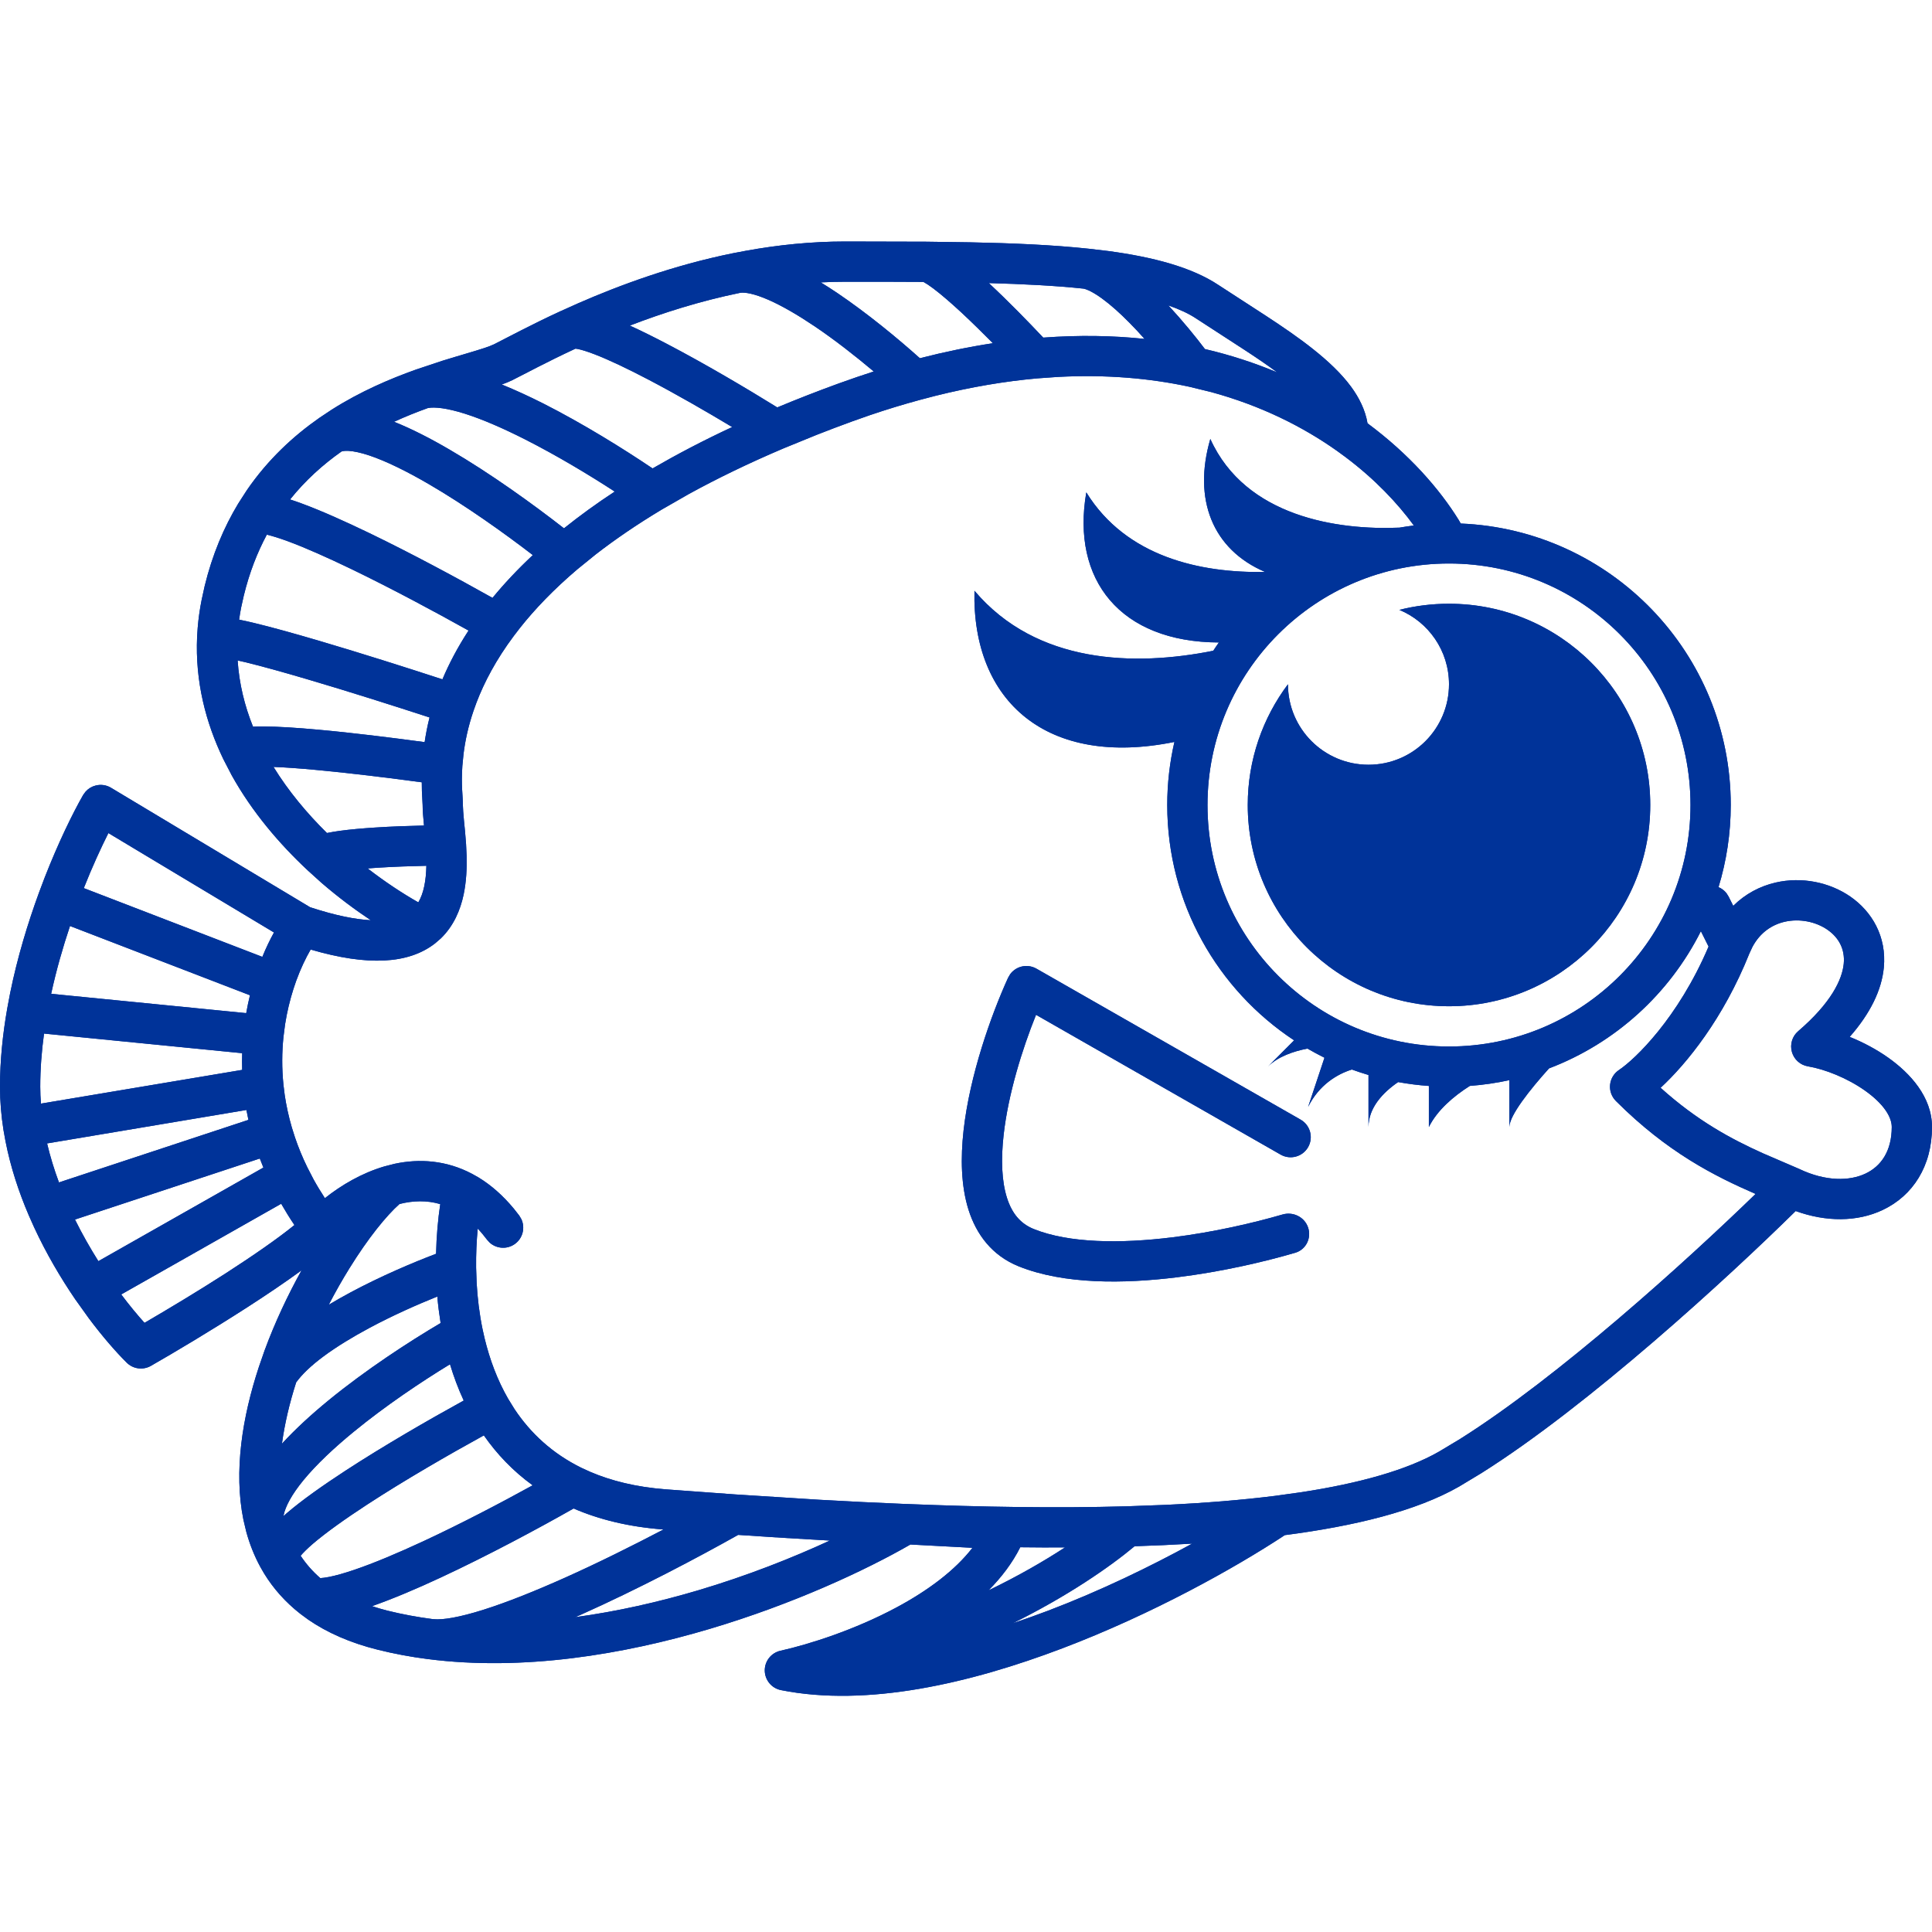 <svg width="48" height="48" viewBox="0 0 48 48" fill="none" xmlns="http://www.w3.org/2000/svg">
<rect width="48" height="48" fill="white"/>
<path d="M25.346 24.024C25.48 23.981 25.626 23.996 25.748 24.065L32.313 27.817C32.553 27.954 32.637 28.26 32.5 28.5C32.363 28.74 32.057 28.823 31.817 28.686L25.74 25.213C25.395 26.07 25.049 27.182 24.935 28.193C24.866 28.808 24.887 29.344 25.016 29.754C25.14 30.147 25.353 30.403 25.686 30.536C26.563 30.887 27.833 30.901 29.126 30.741C30.152 30.614 31.141 30.384 31.864 30.174C32.13 30.097 32.413 30.238 32.5 30.5C32.587 30.762 32.446 31.046 32.181 31.124C31.407 31.351 30.35 31.597 29.249 31.733C27.918 31.898 26.437 31.913 25.314 31.464C24.647 31.197 24.256 30.669 24.062 30.055C23.874 29.457 23.864 28.763 23.94 28.082C24.094 26.716 24.616 25.237 25.045 24.293L25.098 24.203C25.159 24.12 25.246 24.057 25.346 24.024Z" fill="#003399"/>
<path d="M36 15C38.761 15 41 17.239 41 20C41 22.761 38.761 25 36 25C33.239 25 31 22.761 31 20C31 18.875 31.372 17.836 31.999 17C31.999 18.105 32.895 19 34 19C35.105 19 36 18.105 36 17C36 16.167 35.491 15.453 34.767 15.152C35.161 15.052 35.574 15 36 15Z" fill="#003399"/>
<path fill-rule="evenodd" clip-rule="evenodd" d="M23.004 6.005L24.095 6.02C25.164 6.041 26.165 6.085 27.053 6.18L27.536 6.237C28.644 6.386 29.607 6.637 30.277 7.084L31.453 7.847C31.861 8.114 32.269 8.392 32.623 8.674C32.983 8.96 33.319 9.271 33.567 9.608C33.764 9.876 33.919 10.181 33.976 10.517C35.008 11.282 35.763 12.145 36.242 12.92L36.292 13.007C40.023 13.16 43 16.232 43 20C43 20.71 42.893 21.395 42.696 22.041C42.772 22.073 42.84 22.123 42.893 22.19L42.947 22.276L43.062 22.506C43.362 22.207 43.728 22.016 44.114 21.927C44.758 21.778 45.449 21.915 45.972 22.276C46.507 22.647 46.877 23.267 46.803 24.04C46.749 24.595 46.471 25.174 45.955 25.761C46.288 25.895 46.62 26.071 46.914 26.279C47.451 26.66 48 27.249 48 28C48 28.969 47.527 29.706 46.776 30.061C46.142 30.362 45.367 30.361 44.613 30.088C42.94 31.736 39.478 34.918 36.799 36.603L36.248 36.935C35.184 37.543 33.658 37.914 31.921 38.14C30.676 38.96 28.632 40.102 26.394 40.952C24.112 41.819 21.545 42.419 19.402 41.99C19.171 41.944 19.003 41.741 19 41.505C18.998 41.269 19.161 41.063 19.392 41.012C20.105 40.853 21.236 40.493 22.276 39.935C23.052 39.519 23.725 39.019 24.16 38.455L22.619 38.373C21.5 39.017 19.708 39.852 17.637 40.468C15.484 41.108 12.993 41.523 10.629 41.219H10.626C10.206 41.165 9.789 41.088 9.379 40.985C8.702 40.816 8.131 40.565 7.659 40.24L7.463 40.096C7.089 39.804 6.791 39.466 6.562 39.093L6.468 38.93C6.317 38.653 6.203 38.363 6.12 38.062L6.048 37.76C5.803 36.551 6.022 35.202 6.432 33.96L6.572 33.556C6.832 32.849 7.153 32.171 7.492 31.561C7.086 31.858 6.613 32.177 6.142 32.48C5.259 33.049 4.334 33.6 3.748 33.935C3.552 34.046 3.306 34.013 3.146 33.853C2.879 33.587 2.553 33.214 2.213 32.761L1.87 32.282C1.512 31.757 1.151 31.149 0.844 30.484L0.716 30.197C0.468 29.619 0.263 28.999 0.137 28.355L0.087 28.078C0.031 27.725 0 27.364 0 27C2.08372e-08 26.348 0.068 25.689 0.181 25.049L0.253 24.668C0.433 23.782 0.692 22.933 0.967 22.182L1.111 21.8C1.451 20.931 1.803 20.211 2.065 19.752L2.124 19.671C2.189 19.596 2.276 19.542 2.374 19.517C2.504 19.483 2.642 19.502 2.757 19.571L7.705 22.54C8.347 22.751 8.837 22.843 9.212 22.863C8.816 22.599 8.398 22.288 7.987 21.933L7.644 21.623C6.941 20.966 6.263 20.173 5.756 19.261L5.55 18.863C5.11 17.951 4.847 16.928 4.897 15.819L4.912 15.593C4.931 15.365 4.963 15.135 5.01 14.902L5.085 14.56C5.275 13.779 5.563 13.101 5.918 12.512L6.134 12.177C6.654 11.42 7.284 10.836 7.939 10.379L8.243 10.177C8.956 9.725 9.687 9.413 10.332 9.183L11.001 8.96C11.21 8.895 11.405 8.838 11.576 8.787C11.941 8.679 12.161 8.61 12.276 8.553C12.574 8.404 13.166 8.082 13.929 7.73L13.933 7.729L14.36 7.537C15.4 7.082 16.724 6.593 18.207 6.292L18.54 6.229C19.323 6.087 20.149 6 21 6L23.004 6.005ZM29.619 38.351C29.152 38.379 28.675 38.401 28.189 38.416C27.569 38.934 26.514 39.662 25.159 40.331C25.453 40.233 25.747 40.128 26.038 40.018C27.343 39.522 28.58 38.92 29.619 38.351ZM14.251 37.478C13.378 37.974 12.124 38.647 10.942 39.197C10.346 39.475 9.759 39.723 9.244 39.904C9.364 39.944 9.489 39.982 9.621 40.015C9.992 40.107 10.37 40.177 10.755 40.227L10.774 40.228C10.997 40.251 11.414 40.183 12.014 39.993C12.606 39.806 13.304 39.525 14.031 39.2C14.865 38.827 15.723 38.398 16.486 37.999L16.462 37.998C15.62 37.933 14.886 37.753 14.251 37.478ZM18.339 38.134C17.351 38.69 15.864 39.476 14.44 40.113C14.39 40.135 14.34 40.156 14.291 40.178C15.339 40.036 16.375 39.799 17.352 39.509C18.574 39.146 19.692 38.702 20.617 38.275C19.84 38.233 19.077 38.184 18.339 38.134ZM25.348 38.441C25.151 38.835 24.878 39.191 24.56 39.512C25.29 39.16 25.931 38.79 26.46 38.445C26.091 38.447 25.72 38.446 25.348 38.441ZM12.021 35.662C11.164 36.133 10.056 36.771 9.121 37.381C8.574 37.738 8.101 38.075 7.773 38.355C7.634 38.475 7.535 38.575 7.469 38.652C7.602 38.852 7.763 39.039 7.958 39.208C8.011 39.204 8.082 39.197 8.172 39.179C8.345 39.145 8.557 39.085 8.804 39.001C9.297 38.834 9.892 38.582 10.521 38.29C11.454 37.856 12.439 37.34 13.234 36.902C12.743 36.547 12.344 36.125 12.021 35.662ZM11.18 33.895C10.459 34.334 9.572 34.93 8.797 35.565C8.299 35.972 7.859 36.386 7.54 36.774C7.244 37.135 7.092 37.427 7.047 37.642C7.048 37.648 7.049 37.655 7.051 37.661C7.075 37.64 7.098 37.617 7.123 37.596C7.5 37.273 8.016 36.909 8.575 36.544C9.53 35.921 10.652 35.274 11.521 34.796C11.384 34.502 11.272 34.2 11.18 33.895ZM29.541 9.607C28.575 9.399 27.492 9.301 26.289 9.364L25.766 9.401C24.973 9.472 24.131 9.612 23.237 9.835L22.852 9.936C22.445 10.046 22.028 10.173 21.602 10.318L21.171 10.47C20.868 10.58 20.574 10.692 20.289 10.804L19.461 11.142C18.586 11.514 17.808 11.893 17.114 12.274L16.449 12.655C15.823 13.03 15.275 13.406 14.797 13.777L14.342 14.146C13.755 14.645 13.288 15.134 12.918 15.601L12.766 15.799C12.323 16.392 12.032 16.949 11.84 17.45L11.764 17.661C11.628 18.06 11.554 18.422 11.516 18.735L11.487 19.032C11.455 19.528 11.5 19.757 11.5 20L11.508 20.16C11.513 20.224 11.519 20.298 11.527 20.386C11.544 20.552 11.565 20.755 11.579 20.967L11.593 21.264C11.601 21.571 11.586 21.905 11.518 22.229C11.437 22.609 11.273 23.003 10.953 23.314L10.807 23.44C10.149 23.95 9.142 24.008 7.718 23.591C7.594 23.806 7.468 24.068 7.358 24.371L7.289 24.575C7.204 24.843 7.132 25.135 7.083 25.447L7.042 25.767C7.004 26.139 7 26.535 7.042 26.949L7.074 27.209C7.113 27.471 7.171 27.739 7.251 28.013L7.328 28.256C7.411 28.501 7.512 28.75 7.635 29.001L7.79 29.301C7.875 29.456 7.97 29.611 8.072 29.768C8.485 29.44 8.991 29.144 9.547 28.98L9.805 28.914C10.415 28.784 11.084 28.822 11.733 29.166L11.891 29.255C12.2 29.444 12.494 29.701 12.766 30.029L12.9 30.2L12.952 30.287C13.051 30.497 12.993 30.756 12.8 30.9C12.607 31.045 12.343 31.029 12.169 30.875L12.1 30.8L11.995 30.667C11.953 30.616 11.911 30.569 11.869 30.524C11.84 30.829 11.825 31.156 11.829 31.494L11.842 31.871C11.863 32.252 11.91 32.64 11.989 33.024L12.04 33.251C12.167 33.777 12.357 34.287 12.624 34.751L12.784 35.01C13.179 35.603 13.719 36.111 14.448 36.469L14.665 36.568C15.185 36.791 15.803 36.945 16.538 37.002L18.26 37.128L20.352 37.261C21.065 37.301 21.791 37.338 22.52 37.367H22.536C24.374 37.441 26.235 37.473 27.986 37.424L28.96 37.388C29.92 37.343 30.834 37.27 31.681 37.164L32.321 37.075C33.777 36.853 34.955 36.521 35.752 36.065L36.278 35.749C38.707 34.22 41.869 31.359 43.617 29.663C42.599 29.22 41.424 28.631 40.147 27.354C40.041 27.248 39.987 27.1 40.002 26.951C40.017 26.802 40.098 26.667 40.223 26.584C40.617 26.321 41.687 25.304 42.449 23.517L42.258 23.135C41.475 24.694 40.129 25.919 38.485 26.544C38.011 27.07 37.5 27.714 37.5 28V26.836C37.18 26.906 36.852 26.954 36.518 26.979C36.111 27.237 35.709 27.581 35.5 28V26.98C35.241 26.962 34.987 26.929 34.736 26.884C34.348 27.15 34 27.528 34 28V26.708C33.861 26.666 33.723 26.622 33.587 26.572C33.225 26.685 32.775 26.949 32.5 27.5L32.906 26.279C32.763 26.208 32.622 26.132 32.484 26.052C32.143 26.116 31.75 26.25 31.5 26.5L32.152 25.847C30.254 24.595 29 22.444 29 20C29 19.461 29.062 18.937 29.178 18.433C26.026 19.075 24.147 17.438 24.21 14.677C25.754 16.502 28.194 16.559 30.143 16.168C30.188 16.098 30.235 16.03 30.283 15.962C27.831 15.953 26.612 14.407 26.989 12.233C27.981 13.84 29.83 14.24 31.431 14.21C30.124 13.652 29.633 12.405 30.07 10.906C30.948 12.848 33.252 13.176 34.77 13.109C34.888 13.088 35.007 13.071 35.127 13.056C34.724 12.504 34.16 11.905 33.426 11.354L33.211 11.197C32.372 10.604 31.334 10.079 30.088 9.74L29.541 9.607ZM10.865 32.212C10.361 32.415 9.759 32.681 9.186 32.988C8.765 33.213 8.367 33.455 8.036 33.7C7.725 33.931 7.498 34.151 7.358 34.345C7.193 34.859 7.072 35.373 7.005 35.868C7.342 35.501 7.742 35.136 8.163 34.791C9.088 34.034 10.152 33.34 10.947 32.871C10.912 32.65 10.884 32.43 10.865 32.212ZM3.012 32.16C3.216 32.432 3.414 32.67 3.59 32.866C4.149 32.54 4.891 32.097 5.601 31.64C6.277 31.204 6.898 30.775 7.315 30.436C7.196 30.26 7.087 30.083 6.986 29.907L3.012 32.16ZM10.938 29.916C10.606 29.818 10.265 29.827 9.926 29.913C9.596 30.205 9.143 30.765 8.681 31.511C8.506 31.793 8.333 32.097 8.168 32.416C8.347 32.309 8.53 32.205 8.715 32.106C9.46 31.708 10.243 31.374 10.834 31.15C10.844 30.711 10.881 30.294 10.938 29.916ZM1.863 30.299C2.044 30.665 2.242 31.011 2.444 31.333L6.544 29.008C6.513 28.933 6.483 28.858 6.455 28.783L1.863 30.299ZM1.17 28.408C1.247 28.736 1.347 29.06 1.465 29.377L6.172 27.823C6.154 27.741 6.137 27.659 6.122 27.577L1.17 28.408ZM45.403 23.099C45.113 22.898 44.71 22.816 44.339 22.901C44.029 22.973 43.735 23.162 43.541 23.521L43.464 23.686C42.815 25.309 41.906 26.425 41.257 27.026C42.168 27.846 43.007 28.297 43.803 28.655L44.697 29.04L44.714 29.048C45.361 29.354 45.951 29.346 46.349 29.157C46.723 28.98 47 28.612 47 28C47 27.751 46.799 27.424 46.336 27.096C45.895 26.784 45.341 26.564 44.918 26.493C44.726 26.461 44.571 26.321 44.519 26.134C44.467 25.947 44.527 25.746 44.675 25.62C45.498 24.914 45.769 24.335 45.807 23.944C45.842 23.577 45.68 23.291 45.403 23.099ZM1.094 25.679C1.033 26.122 1 26.566 1 27C1 27.14 1.006 27.279 1.017 27.419L6.017 26.581C6.012 26.441 6.013 26.302 6.017 26.166L1.094 25.679ZM36 14C32.686 14 30 16.686 30 20C30 23.314 32.686 26 36 26C39.314 26 42 23.314 42 20C42 16.686 39.314 14 36 14ZM1.739 23.006C1.561 23.538 1.397 24.107 1.271 24.691L6.117 25.171C6.144 25.018 6.175 24.87 6.21 24.727L1.739 23.006ZM2.693 20.698C2.507 21.067 2.294 21.532 2.082 22.065L6.518 23.773C6.608 23.552 6.706 23.349 6.807 23.167L2.693 20.698ZM10.593 21.51C10.222 21.518 9.789 21.532 9.384 21.558C9.298 21.563 9.215 21.57 9.134 21.576C9.576 21.918 10.009 22.201 10.393 22.419C10.457 22.31 10.507 22.178 10.54 22.02C10.574 21.862 10.589 21.689 10.593 21.51ZM6.795 19.054C7.168 19.658 7.628 20.209 8.123 20.696C8.23 20.674 8.339 20.656 8.442 20.642C8.699 20.607 9.006 20.58 9.319 20.56C9.727 20.533 10.16 20.519 10.534 20.51C10.533 20.501 10.533 20.492 10.532 20.483C10.516 20.318 10.5 20.144 10.5 20L10.482 19.652C10.48 19.587 10.479 19.514 10.479 19.436C9.689 19.33 8.684 19.204 7.825 19.126C7.434 19.09 7.08 19.064 6.795 19.054ZM5.904 16.409C5.942 16.984 6.076 17.533 6.286 18.054C6.37 18.049 6.458 18.048 6.548 18.049C6.908 18.05 7.393 18.082 7.916 18.13C8.77 18.207 9.76 18.331 10.55 18.438C10.579 18.246 10.617 18.041 10.672 17.825C9.79 17.538 8.644 17.173 7.634 16.876C7.034 16.699 6.488 16.547 6.076 16.448C6.015 16.434 5.958 16.421 5.904 16.409ZM6.629 13.284C6.393 13.725 6.196 14.226 6.057 14.798L5.99 15.098C5.97 15.197 5.955 15.297 5.941 15.395C6.054 15.417 6.178 15.445 6.311 15.477C6.747 15.582 7.312 15.739 7.917 15.917C8.943 16.219 10.103 16.588 10.992 16.878C11.155 16.492 11.367 16.086 11.641 15.666C10.813 15.203 9.733 14.624 8.745 14.146C8.148 13.858 7.595 13.611 7.156 13.449C6.941 13.37 6.764 13.315 6.629 13.284ZM8.663 11.202C8.556 11.196 8.504 11.21 8.484 11.218C8.025 11.541 7.589 11.932 7.207 12.409C7.302 12.44 7.402 12.474 7.503 12.512C7.986 12.69 8.572 12.953 9.18 13.246C10.234 13.755 11.383 14.375 12.236 14.854C12.523 14.505 12.855 14.149 13.238 13.791C12.512 13.233 11.565 12.559 10.666 12.035C10.111 11.711 9.594 11.456 9.172 11.315C8.961 11.245 8.791 11.21 8.663 11.202ZM10.633 10.137C10.36 10.235 10.077 10.348 9.79 10.479C10.228 10.653 10.701 10.897 11.17 11.171C12.185 11.762 13.244 12.527 14.012 13.126C14.392 12.822 14.81 12.516 15.273 12.213C14.632 11.796 13.831 11.315 13.046 10.917C12.509 10.645 11.993 10.419 11.548 10.278C11.101 10.137 10.799 10.106 10.633 10.137ZM14.298 8.662C13.578 8.996 13.052 9.283 12.724 9.447C12.65 9.484 12.562 9.518 12.467 9.553C12.804 9.69 13.153 9.851 13.498 10.025C14.492 10.529 15.5 11.157 16.213 11.638C16.81 11.293 17.466 10.947 18.191 10.61C17.549 10.224 16.797 9.791 16.105 9.429C15.596 9.162 15.132 8.941 14.771 8.802C14.589 8.732 14.449 8.689 14.352 8.67C14.329 8.665 14.311 8.664 14.298 8.662ZM18.394 7.274C17.391 7.479 16.461 7.776 15.648 8.089C15.937 8.221 16.25 8.376 16.568 8.543C17.517 9.039 18.563 9.658 19.311 10.122C19.791 9.922 20.296 9.724 20.829 9.53L21.278 9.372C21.423 9.323 21.566 9.275 21.708 9.229C21.269 8.86 20.753 8.453 20.237 8.105C19.828 7.83 19.434 7.599 19.091 7.449C18.734 7.293 18.507 7.258 18.394 7.274ZM29.028 7.588C29.38 7.968 29.702 8.362 29.936 8.672C30.581 8.822 31.178 9.021 31.731 9.251C31.471 9.059 31.193 8.871 30.906 8.684L29.723 7.916C29.536 7.791 29.303 7.684 29.028 7.588ZM21 7C20.796 7 20.593 7.005 20.392 7.016C20.527 7.099 20.663 7.186 20.797 7.276C21.562 7.793 22.32 8.421 22.854 8.9C23.479 8.74 24.084 8.616 24.668 8.527C24.418 8.275 24.15 8.011 23.893 7.771C23.629 7.527 23.385 7.315 23.189 7.168C23.091 7.094 23.014 7.044 22.961 7.015C22.953 7.01 22.947 7.007 22.941 7.004C22.314 6.999 21.665 7 21 7ZM24.573 7.039C25.047 7.479 25.549 7.995 25.919 8.388C26.813 8.322 27.652 8.337 28.436 8.42C28.316 8.285 28.19 8.149 28.062 8.02C27.827 7.781 27.593 7.572 27.38 7.417C27.163 7.259 27.009 7.189 26.921 7.171C26.212 7.096 25.421 7.057 24.566 7.033C24.569 7.035 24.571 7.037 24.573 7.039Z" fill="#003399"/>
<path d="M25.346 24.024C25.48 23.981 25.626 23.996 25.748 24.065L32.313 27.817C32.553 27.954 32.637 28.26 32.5 28.5C32.363 28.74 32.057 28.823 31.817 28.686L25.74 25.213C25.395 26.07 25.049 27.182 24.935 28.193C24.866 28.808 24.887 29.344 25.016 29.754C25.14 30.147 25.353 30.403 25.686 30.536C26.563 30.887 27.833 30.901 29.126 30.741C30.152 30.614 31.141 30.384 31.864 30.174C32.13 30.097 32.413 30.238 32.5 30.5C32.587 30.762 32.446 31.046 32.181 31.124C31.407 31.351 30.35 31.597 29.249 31.733C27.918 31.898 26.437 31.913 25.314 31.464C24.647 31.197 24.256 30.669 24.062 30.055C23.874 29.457 23.864 28.763 23.94 28.082C24.094 26.716 24.616 25.237 25.045 24.293L25.098 24.203C25.159 24.12 25.246 24.057 25.346 24.024Z" fill="#003399"/>
<path d="M36 15C38.761 15 41 17.239 41 20C41 22.761 38.761 25 36 25C33.239 25 31 22.761 31 20C31 18.875 31.372 17.836 31.999 17C31.999 18.105 32.895 19 34 19C35.105 19 36 18.105 36 17C36 16.167 35.491 15.453 34.767 15.152C35.161 15.052 35.574 15 36 15Z" fill="#003399"/>
<path fill-rule="evenodd" clip-rule="evenodd" d="M23.004 6.005L24.095 6.02C25.164 6.041 26.165 6.085 27.053 6.18L27.536 6.237C28.644 6.386 29.607 6.637 30.277 7.084L31.453 7.847C31.861 8.114 32.269 8.392 32.623 8.674C32.983 8.96 33.319 9.271 33.567 9.608C33.764 9.876 33.919 10.181 33.976 10.517C35.008 11.282 35.763 12.145 36.242 12.92L36.292 13.007C40.023 13.16 43 16.232 43 20C43 20.71 42.893 21.395 42.696 22.041C42.772 22.073 42.84 22.123 42.893 22.19L42.947 22.276L43.062 22.506C43.362 22.207 43.728 22.016 44.114 21.927C44.758 21.778 45.449 21.915 45.972 22.276C46.507 22.647 46.877 23.267 46.803 24.04C46.749 24.595 46.471 25.174 45.955 25.761C46.288 25.895 46.62 26.071 46.914 26.279C47.451 26.66 48 27.249 48 28C48 28.969 47.527 29.706 46.776 30.061C46.142 30.362 45.367 30.361 44.613 30.088C42.94 31.736 39.478 34.918 36.799 36.603L36.248 36.935C35.184 37.543 33.658 37.914 31.921 38.14C30.676 38.96 28.632 40.102 26.394 40.952C24.112 41.819 21.545 42.419 19.402 41.99C19.171 41.944 19.003 41.741 19 41.505C18.998 41.269 19.161 41.063 19.392 41.012C20.105 40.853 21.236 40.493 22.276 39.935C23.052 39.519 23.725 39.019 24.16 38.455L22.619 38.373C21.5 39.017 19.708 39.852 17.637 40.468C15.484 41.108 12.993 41.523 10.629 41.219H10.626C10.206 41.165 9.789 41.088 9.379 40.985C8.702 40.816 8.131 40.565 7.659 40.24L7.463 40.096C7.089 39.804 6.791 39.466 6.562 39.093L6.468 38.93C6.317 38.653 6.203 38.363 6.12 38.062L6.048 37.76C5.803 36.551 6.022 35.202 6.432 33.96L6.572 33.556C6.832 32.849 7.153 32.171 7.492 31.561C7.086 31.858 6.613 32.177 6.142 32.48C5.259 33.049 4.334 33.6 3.748 33.935C3.552 34.046 3.306 34.013 3.146 33.853C2.879 33.587 2.553 33.214 2.213 32.761L1.87 32.282C1.512 31.757 1.151 31.149 0.844 30.484L0.716 30.197C0.468 29.619 0.263 28.999 0.137 28.355L0.087 28.078C0.031 27.725 0 27.364 0 27C2.08372e-08 26.348 0.068 25.689 0.181 25.049L0.253 24.668C0.433 23.782 0.692 22.933 0.967 22.182L1.111 21.8C1.451 20.931 1.803 20.211 2.065 19.752L2.124 19.671C2.189 19.596 2.276 19.542 2.374 19.517C2.504 19.483 2.642 19.502 2.757 19.571L7.705 22.54C8.347 22.751 8.837 22.843 9.212 22.863C8.816 22.599 8.398 22.288 7.987 21.933L7.644 21.623C6.941 20.966 6.263 20.173 5.756 19.261L5.55 18.863C5.11 17.951 4.847 16.928 4.897 15.819L4.912 15.593C4.931 15.365 4.963 15.135 5.01 14.902L5.085 14.56C5.275 13.779 5.563 13.101 5.918 12.512L6.134 12.177C6.654 11.42 7.284 10.836 7.939 10.379L8.243 10.177C8.956 9.725 9.687 9.413 10.332 9.183L11.001 8.96C11.21 8.895 11.405 8.838 11.576 8.787C11.941 8.679 12.161 8.61 12.276 8.553C12.574 8.404 13.166 8.082 13.929 7.73L13.933 7.729L14.36 7.537C15.4 7.082 16.724 6.593 18.207 6.292L18.54 6.229C19.323 6.087 20.149 6 21 6L23.004 6.005ZM29.619 38.351C29.152 38.379 28.675 38.401 28.189 38.416C27.569 38.934 26.514 39.662 25.159 40.331C25.453 40.233 25.747 40.128 26.038 40.018C27.343 39.522 28.58 38.92 29.619 38.351ZM14.251 37.478C13.378 37.974 12.124 38.647 10.942 39.197C10.346 39.475 9.759 39.723 9.244 39.904C9.364 39.944 9.489 39.982 9.621 40.015C9.992 40.107 10.37 40.177 10.755 40.227L10.774 40.228C10.997 40.251 11.414 40.183 12.014 39.993C12.606 39.806 13.304 39.525 14.031 39.2C14.865 38.827 15.723 38.398 16.486 37.999L16.462 37.998C15.62 37.933 14.886 37.753 14.251 37.478ZM18.339 38.134C17.351 38.69 15.864 39.476 14.44 40.113C14.39 40.135 14.34 40.156 14.291 40.178C15.339 40.036 16.375 39.799 17.352 39.509C18.574 39.146 19.692 38.702 20.617 38.275C19.84 38.233 19.077 38.184 18.339 38.134ZM25.348 38.441C25.151 38.835 24.878 39.191 24.56 39.512C25.29 39.16 25.931 38.79 26.46 38.445C26.091 38.447 25.72 38.446 25.348 38.441ZM12.021 35.662C11.164 36.133 10.056 36.771 9.121 37.381C8.574 37.738 8.101 38.075 7.773 38.355C7.634 38.475 7.535 38.575 7.469 38.652C7.602 38.852 7.763 39.039 7.958 39.208C8.011 39.204 8.082 39.197 8.172 39.179C8.345 39.145 8.557 39.085 8.804 39.001C9.297 38.834 9.892 38.582 10.521 38.29C11.454 37.856 12.439 37.34 13.234 36.902C12.743 36.547 12.344 36.125 12.021 35.662ZM11.18 33.895C10.459 34.334 9.572 34.93 8.797 35.565C8.299 35.972 7.859 36.386 7.54 36.774C7.244 37.135 7.092 37.427 7.047 37.642C7.048 37.648 7.049 37.655 7.051 37.661C7.075 37.64 7.098 37.617 7.123 37.596C7.5 37.273 8.016 36.909 8.575 36.544C9.53 35.921 10.652 35.274 11.521 34.796C11.384 34.502 11.272 34.2 11.18 33.895ZM29.541 9.607C28.575 9.399 27.492 9.301 26.289 9.364L25.766 9.401C24.973 9.472 24.131 9.612 23.237 9.835L22.852 9.936C22.445 10.046 22.028 10.173 21.602 10.318L21.171 10.47C20.868 10.58 20.574 10.692 20.289 10.804L19.461 11.142C18.586 11.514 17.808 11.893 17.114 12.274L16.449 12.655C15.823 13.03 15.275 13.406 14.797 13.777L14.342 14.146C13.755 14.645 13.288 15.134 12.918 15.601L12.766 15.799C12.323 16.392 12.032 16.949 11.84 17.45L11.764 17.661C11.628 18.06 11.554 18.422 11.516 18.735L11.487 19.032C11.455 19.528 11.5 19.757 11.5 20L11.508 20.16C11.513 20.224 11.519 20.298 11.527 20.386C11.544 20.552 11.565 20.755 11.579 20.967L11.593 21.264C11.601 21.571 11.586 21.905 11.518 22.229C11.437 22.609 11.273 23.003 10.953 23.314L10.807 23.44C10.149 23.95 9.142 24.008 7.718 23.591C7.594 23.806 7.468 24.068 7.358 24.371L7.289 24.575C7.204 24.843 7.132 25.135 7.083 25.447L7.042 25.767C7.004 26.139 7 26.535 7.042 26.949L7.074 27.209C7.113 27.471 7.171 27.739 7.251 28.013L7.328 28.256C7.411 28.501 7.512 28.75 7.635 29.001L7.79 29.301C7.875 29.456 7.97 29.611 8.072 29.768C8.485 29.44 8.991 29.144 9.547 28.98L9.805 28.914C10.415 28.784 11.084 28.822 11.733 29.166L11.891 29.255C12.2 29.444 12.494 29.701 12.766 30.029L12.9 30.2L12.952 30.287C13.051 30.497 12.993 30.756 12.8 30.9C12.607 31.045 12.343 31.029 12.169 30.875L12.1 30.8L11.995 30.667C11.953 30.616 11.911 30.569 11.869 30.524C11.84 30.829 11.825 31.156 11.829 31.494L11.842 31.871C11.863 32.252 11.91 32.64 11.989 33.024L12.04 33.251C12.167 33.777 12.357 34.287 12.624 34.751L12.784 35.01C13.179 35.603 13.719 36.111 14.448 36.469L14.665 36.568C15.185 36.791 15.803 36.945 16.538 37.002L18.26 37.128L20.352 37.261C21.065 37.301 21.791 37.338 22.52 37.367H22.536C24.374 37.441 26.235 37.473 27.986 37.424L28.96 37.388C29.92 37.343 30.834 37.27 31.681 37.164L32.321 37.075C33.777 36.853 34.955 36.521 35.752 36.065L36.278 35.749C38.707 34.22 41.869 31.359 43.617 29.663C42.599 29.22 41.424 28.631 40.147 27.354C40.041 27.248 39.987 27.1 40.002 26.951C40.017 26.802 40.098 26.667 40.223 26.584C40.617 26.321 41.687 25.304 42.449 23.517L42.258 23.135C41.475 24.694 40.129 25.919 38.485 26.544C38.011 27.07 37.5 27.714 37.5 28V26.836C37.18 26.906 36.852 26.954 36.518 26.979C36.111 27.237 35.709 27.581 35.5 28V26.98C35.241 26.962 34.987 26.929 34.736 26.884C34.348 27.15 34 27.528 34 28V26.708C33.861 26.666 33.723 26.622 33.587 26.572C33.225 26.685 32.775 26.949 32.5 27.5L32.906 26.279C32.763 26.208 32.622 26.132 32.484 26.052C32.143 26.116 31.75 26.25 31.5 26.5L32.152 25.847C30.254 24.595 29 22.444 29 20C29 19.461 29.062 18.937 29.178 18.433C26.026 19.075 24.147 17.438 24.21 14.677C25.754 16.502 28.194 16.559 30.143 16.168C30.188 16.098 30.235 16.03 30.283 15.962C27.831 15.953 26.612 14.407 26.989 12.233C27.981 13.84 29.83 14.24 31.431 14.21C30.124 13.652 29.633 12.405 30.07 10.906C30.948 12.848 33.252 13.176 34.77 13.109C34.888 13.088 35.007 13.071 35.127 13.056C34.724 12.504 34.16 11.905 33.426 11.354L33.211 11.197C32.372 10.604 31.334 10.079 30.088 9.74L29.541 9.607ZM10.865 32.212C10.361 32.415 9.759 32.681 9.186 32.988C8.765 33.213 8.367 33.455 8.036 33.7C7.725 33.931 7.498 34.151 7.358 34.345C7.193 34.859 7.072 35.373 7.005 35.868C7.342 35.501 7.742 35.136 8.163 34.791C9.088 34.034 10.152 33.34 10.947 32.871C10.912 32.65 10.884 32.43 10.865 32.212ZM3.012 32.16C3.216 32.432 3.414 32.67 3.59 32.866C4.149 32.54 4.891 32.097 5.601 31.64C6.277 31.204 6.898 30.775 7.315 30.436C7.196 30.26 7.087 30.083 6.986 29.907L3.012 32.16ZM10.938 29.916C10.606 29.818 10.265 29.827 9.926 29.913C9.596 30.205 9.143 30.765 8.681 31.511C8.506 31.793 8.333 32.097 8.168 32.416C8.347 32.309 8.53 32.205 8.715 32.106C9.46 31.708 10.243 31.374 10.834 31.15C10.844 30.711 10.881 30.294 10.938 29.916ZM1.863 30.299C2.044 30.665 2.242 31.011 2.444 31.333L6.544 29.008C6.513 28.933 6.483 28.858 6.455 28.783L1.863 30.299ZM1.17 28.408C1.247 28.736 1.347 29.06 1.465 29.377L6.172 27.823C6.154 27.741 6.137 27.659 6.122 27.577L1.17 28.408ZM45.403 23.099C45.113 22.898 44.71 22.816 44.339 22.901C44.029 22.973 43.735 23.162 43.541 23.521L43.464 23.686C42.815 25.309 41.906 26.425 41.257 27.026C42.168 27.846 43.007 28.297 43.803 28.655L44.697 29.04L44.714 29.048C45.361 29.354 45.951 29.346 46.349 29.157C46.723 28.98 47 28.612 47 28C47 27.751 46.799 27.424 46.336 27.096C45.895 26.784 45.341 26.564 44.918 26.493C44.726 26.461 44.571 26.321 44.519 26.134C44.467 25.947 44.527 25.746 44.675 25.62C45.498 24.914 45.769 24.335 45.807 23.944C45.842 23.577 45.68 23.291 45.403 23.099ZM1.094 25.679C1.033 26.122 1 26.566 1 27C1 27.14 1.006 27.279 1.017 27.419L6.017 26.581C6.012 26.441 6.013 26.302 6.017 26.166L1.094 25.679ZM36 14C32.686 14 30 16.686 30 20C30 23.314 32.686 26 36 26C39.314 26 42 23.314 42 20C42 16.686 39.314 14 36 14ZM1.739 23.006C1.561 23.538 1.397 24.107 1.271 24.691L6.117 25.171C6.144 25.018 6.175 24.87 6.21 24.727L1.739 23.006ZM2.693 20.698C2.507 21.067 2.294 21.532 2.082 22.065L6.518 23.773C6.608 23.552 6.706 23.349 6.807 23.167L2.693 20.698ZM10.593 21.51C10.222 21.518 9.789 21.532 9.384 21.558C9.298 21.563 9.215 21.57 9.134 21.576C9.576 21.918 10.009 22.201 10.393 22.419C10.457 22.31 10.507 22.178 10.54 22.02C10.574 21.862 10.589 21.689 10.593 21.51ZM6.795 19.054C7.168 19.658 7.628 20.209 8.123 20.696C8.23 20.674 8.339 20.656 8.442 20.642C8.699 20.607 9.006 20.58 9.319 20.56C9.727 20.533 10.16 20.519 10.534 20.51C10.533 20.501 10.533 20.492 10.532 20.483C10.516 20.318 10.5 20.144 10.5 20L10.482 19.652C10.48 19.587 10.479 19.514 10.479 19.436C9.689 19.33 8.684 19.204 7.825 19.126C7.434 19.09 7.08 19.064 6.795 19.054ZM5.904 16.409C5.942 16.984 6.076 17.533 6.286 18.054C6.37 18.049 6.458 18.048 6.548 18.049C6.908 18.05 7.393 18.082 7.916 18.13C8.77 18.207 9.76 18.331 10.55 18.438C10.579 18.246 10.617 18.041 10.672 17.825C9.79 17.538 8.644 17.173 7.634 16.876C7.034 16.699 6.488 16.547 6.076 16.448C6.015 16.434 5.958 16.421 5.904 16.409ZM6.629 13.284C6.393 13.725 6.196 14.226 6.057 14.798L5.99 15.098C5.97 15.197 5.955 15.297 5.941 15.395C6.054 15.417 6.178 15.445 6.311 15.477C6.747 15.582 7.312 15.739 7.917 15.917C8.943 16.219 10.103 16.588 10.992 16.878C11.155 16.492 11.367 16.086 11.641 15.666C10.813 15.203 9.733 14.624 8.745 14.146C8.148 13.858 7.595 13.611 7.156 13.449C6.941 13.37 6.764 13.315 6.629 13.284ZM8.663 11.202C8.556 11.196 8.504 11.21 8.484 11.218C8.025 11.541 7.589 11.932 7.207 12.409C7.302 12.44 7.402 12.474 7.503 12.512C7.986 12.69 8.572 12.953 9.18 13.246C10.234 13.755 11.383 14.375 12.236 14.854C12.523 14.505 12.855 14.149 13.238 13.791C12.512 13.233 11.565 12.559 10.666 12.035C10.111 11.711 9.594 11.456 9.172 11.315C8.961 11.245 8.791 11.21 8.663 11.202ZM10.633 10.137C10.36 10.235 10.077 10.348 9.79 10.479C10.228 10.653 10.701 10.897 11.17 11.171C12.185 11.762 13.244 12.527 14.012 13.126C14.392 12.822 14.81 12.516 15.273 12.213C14.632 11.796 13.831 11.315 13.046 10.917C12.509 10.645 11.993 10.419 11.548 10.278C11.101 10.137 10.799 10.106 10.633 10.137ZM14.298 8.662C13.578 8.996 13.052 9.283 12.724 9.447C12.65 9.484 12.562 9.518 12.467 9.553C12.804 9.69 13.153 9.851 13.498 10.025C14.492 10.529 15.5 11.157 16.213 11.638C16.81 11.293 17.466 10.947 18.191 10.61C17.549 10.224 16.797 9.791 16.105 9.429C15.596 9.162 15.132 8.941 14.771 8.802C14.589 8.732 14.449 8.689 14.352 8.67C14.329 8.665 14.311 8.664 14.298 8.662ZM18.394 7.274C17.391 7.479 16.461 7.776 15.648 8.089C15.937 8.221 16.25 8.376 16.568 8.543C17.517 9.039 18.563 9.658 19.311 10.122C19.791 9.922 20.296 9.724 20.829 9.53L21.278 9.372C21.423 9.323 21.566 9.275 21.708 9.229C21.269 8.86 20.753 8.453 20.237 8.105C19.828 7.83 19.434 7.599 19.091 7.449C18.734 7.293 18.507 7.258 18.394 7.274ZM29.028 7.588C29.38 7.968 29.702 8.362 29.936 8.672C30.581 8.822 31.178 9.021 31.731 9.251C31.471 9.059 31.193 8.871 30.906 8.684L29.723 7.916C29.536 7.791 29.303 7.684 29.028 7.588ZM21 7C20.796 7 20.593 7.005 20.392 7.016C20.527 7.099 20.663 7.186 20.797 7.276C21.562 7.793 22.32 8.421 22.854 8.9C23.479 8.74 24.084 8.616 24.668 8.527C24.418 8.275 24.15 8.011 23.893 7.771C23.629 7.527 23.385 7.315 23.189 7.168C23.091 7.094 23.014 7.044 22.961 7.015C22.953 7.01 22.947 7.007 22.941 7.004C22.314 6.999 21.665 7 21 7ZM24.573 7.039C25.047 7.479 25.549 7.995 25.919 8.388C26.813 8.322 27.652 8.337 28.436 8.42C28.316 8.285 28.19 8.149 28.062 8.02C27.827 7.781 27.593 7.572 27.38 7.417C27.163 7.259 27.009 7.189 26.921 7.171C26.212 7.096 25.421 7.057 24.566 7.033C24.569 7.035 24.571 7.037 24.573 7.039Z" fill="#003399"/>
</svg>
